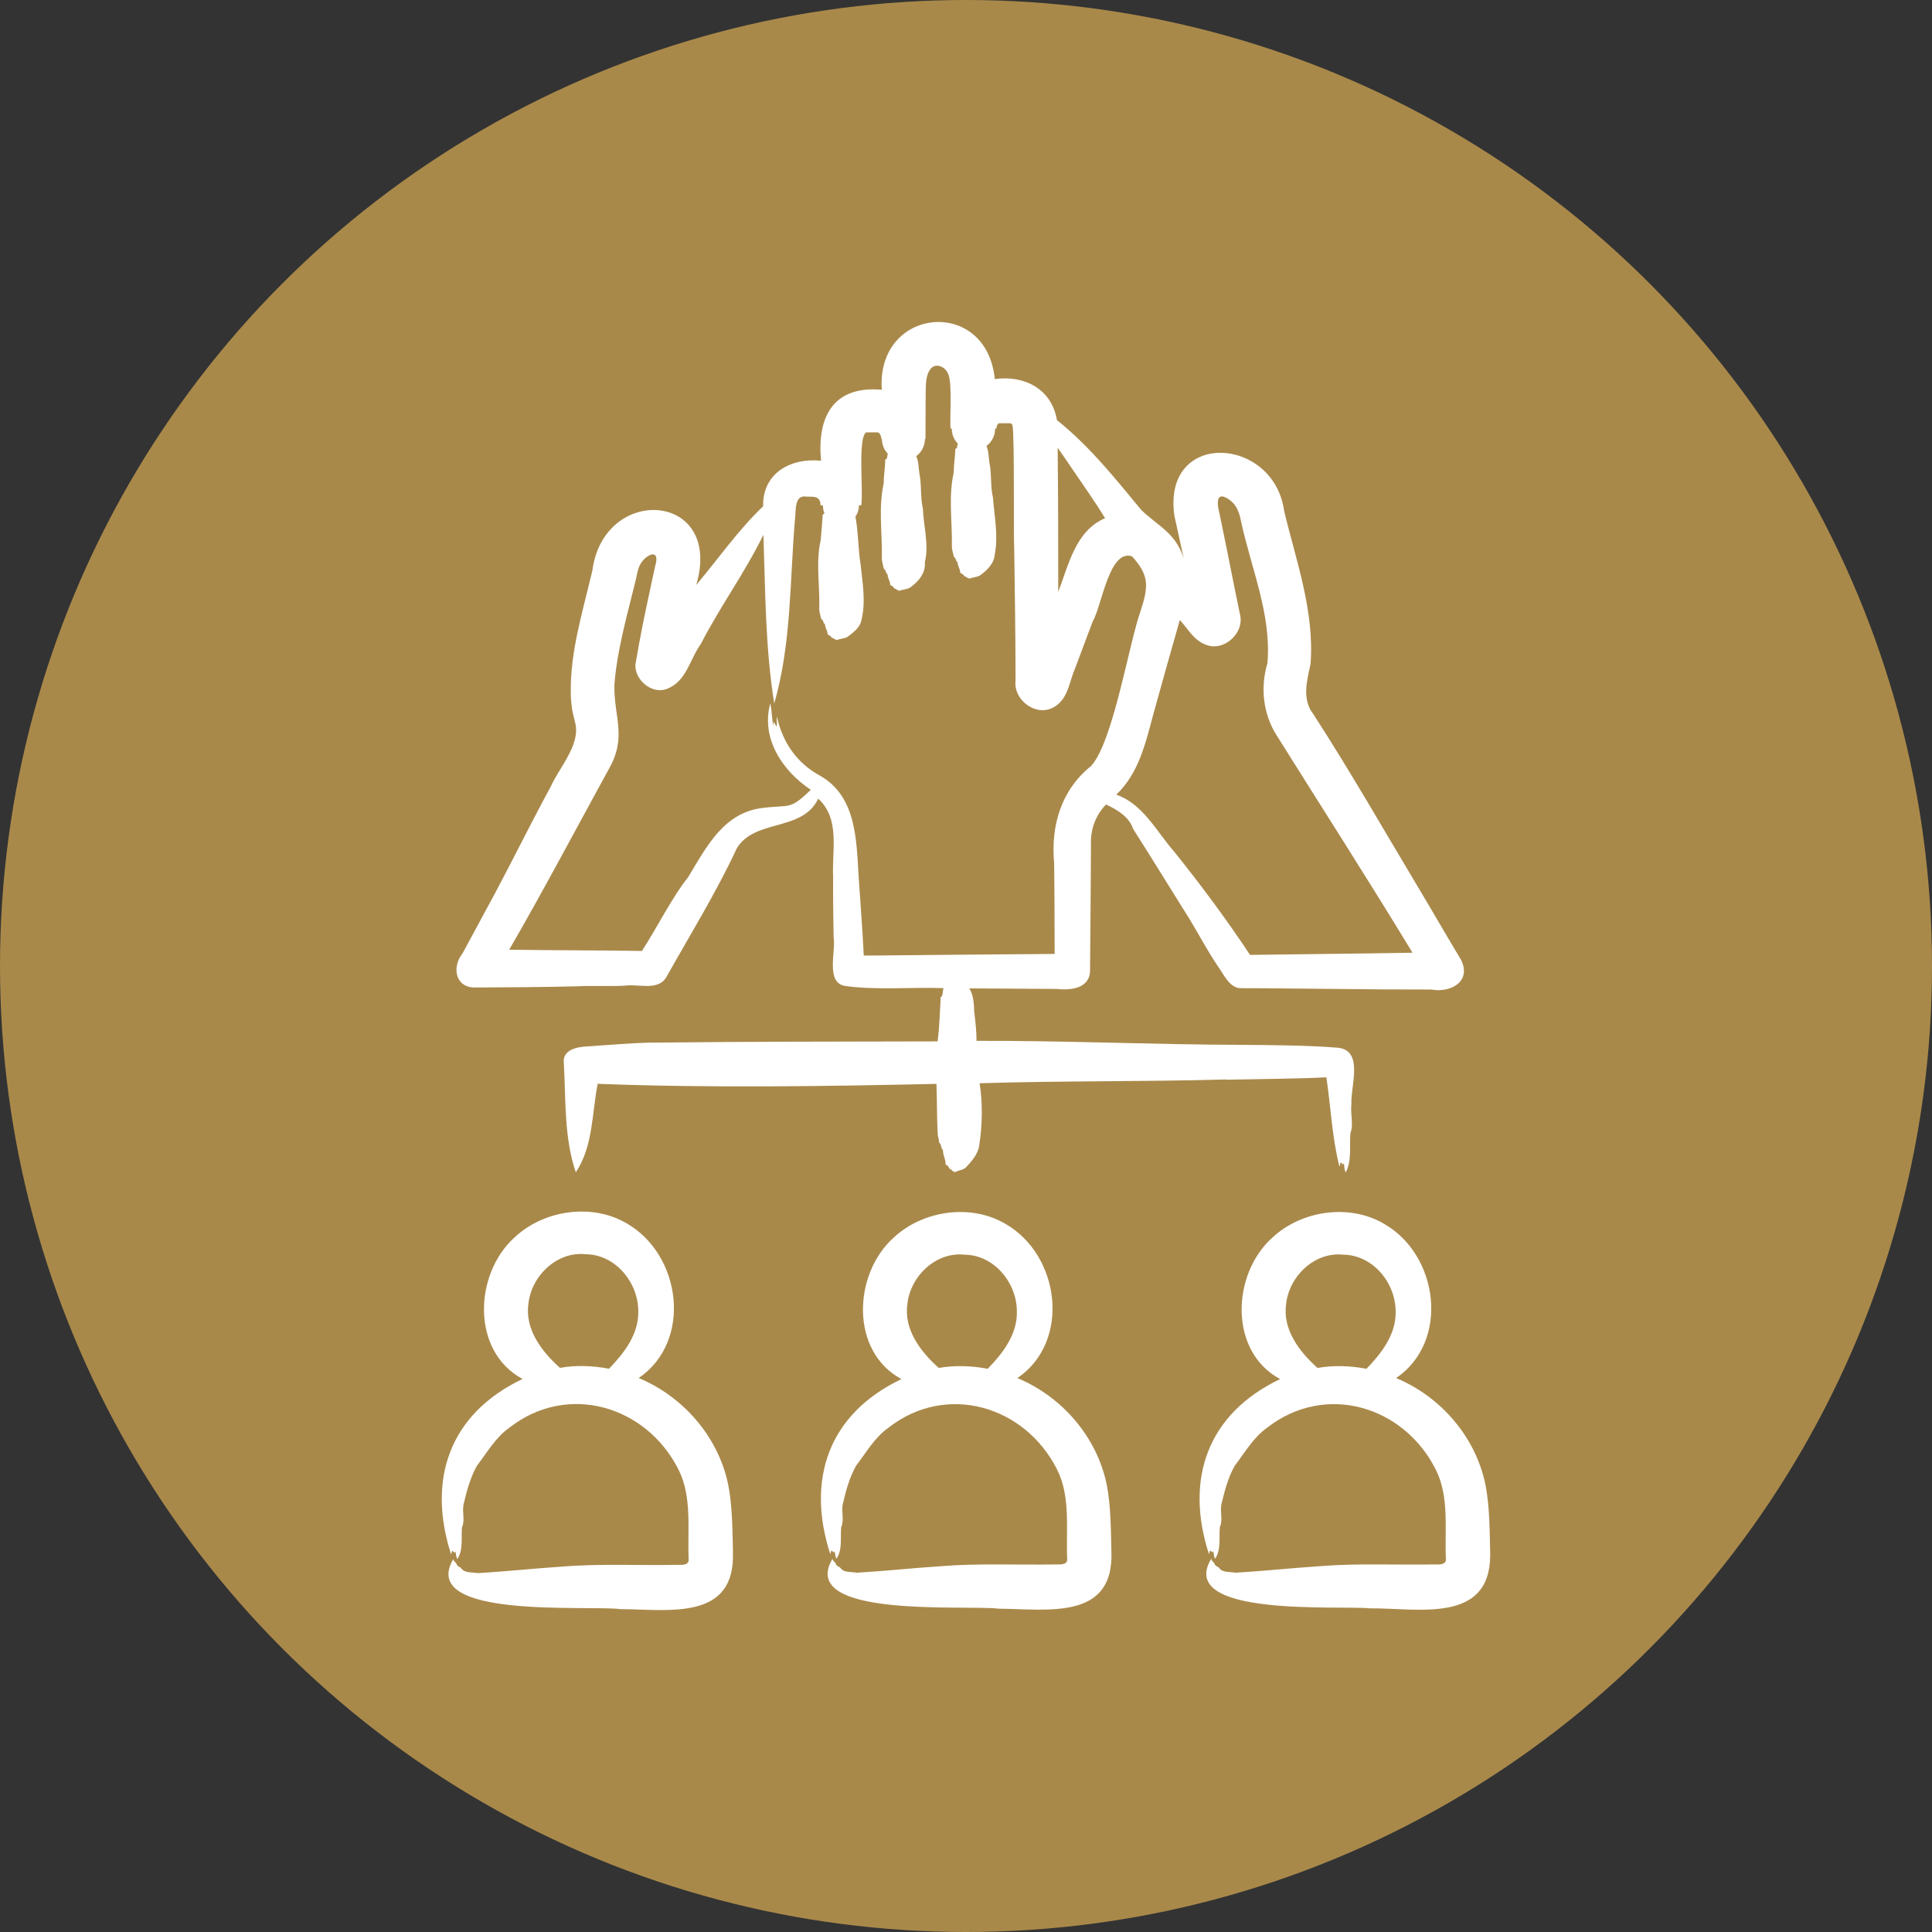 <?xml version="1.0" encoding="UTF-8"?>
<svg id="Layer_1" data-name="Layer 1" xmlns="http://www.w3.org/2000/svg" viewBox="0 0 480 480">
  <rect x="0" y="0" width="480" height="480" fill="#333333" stroke="none"/>
  <defs>
    <style>
      .cls-1 {
        fill: #fff;
        fill-rule: evenodd;
      }

      .cls-2 {
        fill: #a9894a;
      }
    </style>
  </defs>
  <circle class="cls-2" cx="240" cy="240" r="240"/>
  <path class="cls-1" d="M217.96,237.39c-1.12.01-2.24.01-3.36.02-.31-6.48-.83-12.93-1.26-19.4-.57-9.13-.49-20-9.46-25.21-5.97-3.18-9.48-8.46-10.86-14.76-.15.71.1,1.85-.05,2.45-.62-.62-.83-2.12-.77-.1-.51-1.84-.39-3.83-.83-5.61-2.37,8.68,3.02,16.75,10.07,21.44-5.22,5.09-5.13,3.67-11.57,4.47-9.94.94-14.27,9.59-18.87,17.19-4.11,5.15-7.87,12.82-11.52,18.38-10.92-.17-22.05-.14-32.97-.31,8.36-14.43,16.69-30.18,24.69-44.77,4.71-8.17,1.25-13.02,1.45-21.1.61-8.25,3.14-17.2,5.14-25.34.37-1.34.54-2.93,1.12-4.22,1.34-2.77,5.34-4.64,3.84.22-1.39,6.53-2.87,13.06-4.05,19.63-.11.68-.57,3.25-.68,3.88-1.08,4.14,3.85,8.59,7.85,6.83,4.71-1.9,5.52-7.33,8.26-11.1,4.74-9.24,11-17.8,15.54-27.11.49,14.08.45,27.96,2.69,41.91,4.31-14.94,3.84-30.59,5.17-46,.26-2.01-.22-5.95,2.89-5.39,1.73.01,3.44-.19,3.44,2.18h.59c0,.64.11,1.31.36,1.87.05.31-.64.38-.42.63-.12,2.01-.32,4.09-.49,6.13-1.25,5.53-.21,11.11-.35,16.71-.08.99.27,1.89.47,2.81.25.21.47.43.45.66.18.1.14.2.15.3-.05.15.31.28.35.44.02.9.65,1.59.65,2.48.28.21.92.47.92.71.02.08.09.16.35.21.23.06.29.11.31.18.15.16.61.2.68.32.68-.31,1.96-.35,2.72-.81,1.32-1.02,2.98-2.22,3.35-3.9,1.26-4.7.32-9.51-.16-14.25-.62-3.85-.53-7.92-1.27-11.72.57-.77.89-1.74.86-2.78h.59c.58-3.38-.94-16.97,1.26-18.15.01,0,.02,0,.03,0,.65,0,2.17,0,2.84,0,.43.12.83.78.87,1.66h.14c0,1.42.55,2.7,1.46,3.66-.1.41-.15.82-.25,1.2-.18.2-.57.25-.38.48-.05,1.88-.4,3.84-.4,5.75-1.33,6.02-.35,12.07-.44,18.15-.08,1.03.27,1.99.47,2.94.25.23.47.46.44.69.19.11.15.21.16.32-.05.16.32.3.34.45,0,.75.42,1.38.62,2.06,0,.25-.06.57.22.68.79.25.47.63,1.08.83.24.05.3.12.31.18.15.16.62.22.69.34.68-.33,1.96-.36,2.71-.85,2.1-1.48,3.87-3.61,3.64-6.31,1.07-4.37-.34-8.9-.49-13.26-.67-2.85-.28-5.89-.88-8.8-.22-1.33-.12-2.91-.78-4.24,1.31-.98,2.16-2.53,2.16-4.28h.14c.01-1.3.03-9.05.04-10.53.06-1.98-.14-4.73.91-6.4,1.16-2.24,3.88-1.27,4.71.81,1.03,2.24.35,11.02.56,13.53h.32c-.02,1.45.55,2.76,1.48,3.73-.07.37-.13.73-.23,1.08-.17.2-.56.25-.38.48-.05,1.86-.4,3.79-.4,5.68-1.33,5.95-.36,11.92-.45,17.93-.07,1.01.28,1.96.48,2.91.24.22.46.44.44.68.18.1.15.21.15.31-.05.15.32.3.35.45.01.93.65,1.65.65,2.56.28.23.93.49.92.75.02.08.1.15.35.21.24.06.3.12.31.19.15.16.62.21.68.34.69-.32,1.97-.36,2.71-.85,1.79-1.29,3.46-2.96,3.63-5.25.89-4.68-.12-9.42-.47-14.08-.67-2.81-.28-5.82-.88-8.69-.21-1.27-.15-2.78-.73-4.09,1.31-.98,2.15-2.56,2.15-4.33h.32c-.01-.5.22-1.14.63-1.32h.01c.6-.03,1.55,0,2.18-.01.51.02.89-.12,1.18.49.55,3.03.21,27.26.43,30.82.12,9.62.3,19.88.32,29.54.02.62-.01,2.55,0,3.16-.52,5.01,5.61,9.37,10.03,6.21,3.13-2.16,3.35-6.14,4.78-9.35l4.37-11.64c2.27-3.82,4.05-18.01,9.76-16.17,4.44,4.88,4.06,7.6,2.1,13.71-2.79,7.66-6.77,32.41-12.27,38.4-7.43,5.95-10.02,14.81-9.18,24.04.11,6.87.11,15.83.13,22.64-13.65.08-30.28.26-44.05.39h0ZM265.62,115.37c-.92-1.4-1.89-2.77-2.85-4.14.12,10.27.16,25.45.15,35.8,2.62-6.73,4.24-15.1,11.63-18.29-2.77-4.55-5.95-8.95-8.93-13.37h0ZM304.41,150.93c.15.16.27.33.38.49l-.38-.49h0ZM297.45,154.67c.02.05.01.02,0,0h0ZM302.66,124.14c-.37,1.31.41,3.57.65,5.07,1.44,6.83,3.3,16.46,4.71,23.22,1.37,4.7-3.85,9.52-8.31,7.79-3.14-1.08-4.54-4-6.59-6.18-1.81,6.3-4.83,17.09-6.6,23.47-1.9,7.13-3.63,14.66-9.19,19.92,6.64,2.3,9.98,9.13,14.38,14.15,6.51,8.1,13.12,16.97,18.85,25.66,13.29-.2,27.06-.29,40.37-.54-10.68-17.62-22.83-36.57-33.73-53.97-3.38-5.27-4.13-11.95-2.31-17.93,1.05-12.04-4-23.43-6.58-35.36-.33-1.79-.95-3.67-2.37-4.88-.9-.76-2.87-2.08-3.28-.42h0ZM304.6,268.25c8.01-.17,16.9-.21,24.94-.59,1.08,7.3,1.44,15.26,3.25,22.2.19-.3.06-.8.33-1.04.42.22.54.94.74.09.17.8.09,1.65.48,2.38,1.56-2.98.9-6.49,1.16-9.73.86-2.29-.05-4.85.25-7.28-.23-4.39,3.19-13.37-3.44-13.98-7.54-.61-16.22-.64-23.87-.71-21.83-.05-43.98-1.07-65.82-.99,0-2.43-.3-4.92-.58-7.28-.07-1.89-.14-4.05-1.22-5.76,7.26.05,14.53.11,21.78.14,3.44.4,8.21-.14,8.22-4.61.07-10.41.2-20.8.23-31.21-.18-3.7,1.13-7.36,3.74-10,2.72,1.25,5.77,3.06,6.73,6.06,4.74,7.41,9.42,15.1,14.14,22.59,2.33,3.86,4.38,7.8,6.94,11.55,1.44,1.96,2.93,5.67,6,5.43,6.26-.01,15.83.14,22.1.18,8.31.11,16.62.15,24.94.16,4.77.86,10-1.96,7.36-7.37-3.5-5.8-6.89-11.72-10.37-17.53-8.42-14.06-17.43-29.8-26.35-43.54-2.88-3.75-1.56-8.28-.68-12.43,1.01-13.11-3.57-25.59-6.55-37.99-2.53-18.69-30.29-20.31-27.28,1.1.68,3.2,1.68,7.56,2.32,10.67-1.89-6.23-6.28-8.02-10.49-12-6.58-7.94-12.92-15.94-21.01-22.39-1.29-7.72-8.1-11.23-15.43-10.19-2.05-20.59-29.49-17.94-28.08,2.65-12.09-1.05-16.12,6.74-15.09,17.63-7.57-.77-14.56,3.1-14.39,11.32-6.18,5.9-11.13,13.03-16.62,19.55,6.82-23.1-22.94-25.19-25.81-3.57-2.35,10.07-5.63,20.34-5.35,30.88-.01,1.03.21,2.71.35,3.77.21,1.09.49,2.23.77,3.31,1.28,5.36-4.08,11.1-6.13,15.75-4.71,8.64-9.04,17.49-13.67,26.17l-8.24,15.26c-2.55,3.16-1.96,8.24,2.82,8.44,7.93-.02,17.85-.1,25.76-.3,3.23-.18,8.45.03,11.62-.14,3.37-.54,8.17,1.37,10.36-1.98,5.74-10.22,12.47-21.18,17.44-31.82l-.16.24c4.18-8.16,16.53-4.41,20.55-12.92,5.54,5.09,3.35,12.86,3.7,19.51-.05,4.93.05,9.93.12,14.86.6,3.59-2.01,11.2,2.7,12.14,7.27,1.12,17.14.29,24.61.57-.19.64-.2,1.28-.34,1.91-.18.22-.56.38-.38.64-.2,3.54-.29,7.15-.75,10.68-23.67.05-48.42.05-72.1.32-4.9.14-9.71.6-14.58.91-2.68.08-6.68.74-6.18,4.29.51,9.08.03,18.42,2.97,27,4.31-6.42,3.98-14.56,5.43-21.98,27.88,1.07,56.27.62,84.17.02.17,4.29.07,8.6.35,12.86.19.56.24,1.11.32,1.68.19.29.52.57.42.88.15.14.2.31.18.47-.05.21.31.39.35.6,0,.98.41,1.85.61,2.75.02.31-.08.71.23.91.79.34.47.82,1.08,1.1.39.09.2.25.41.38.36.08.44.2.59.32.68-.43,2.02-.51,2.72-1.15,1.5-1.57,3.12-3.41,3.38-5.63.76-5.05.88-10.23.08-15.33,20.15-.63,41.11-.37,61.26-.94h0ZM225.44,323.92c.77-6.89,7.07-12.95,14.19-12.2,7.41.06,13.1,7.1,13.01,14.28.09,5.54-3.52,10.25-7.24,14.07-4.01-.75-8.14-.92-12.17-.21-4.48-4-8.76-9.57-7.78-15.94h0ZM276.12,385.31c-.13-5.33-.13-11.32-1.18-16.56-2.46-11.8-11.09-21.75-22.17-26.37,13.38-9.1,10.59-30.55-2.98-38.32-8.63-5.09-20.57-3.33-27.8,3.46-10.07,9.09-10.81,28.24,1.97,35.11-18.16,8.66-23.68,24.95-17.69,43.46.19-.25.06-.64.33-.84.38.15.55.78.75.08.17.66.1,1.35.48,1.93,1.54-2.35.91-5.25,1.16-7.88.82-1.72-.02-3.76.38-5.62.77-3.29,1.64-6.62,3.31-9.59,2.49-3.24,4.61-7.04,8.07-9.47,14.36-11.23,33.89-5.47,41.87,10.39,3.47,6.78,2.16,15.19,2.53,22.53-.23,1.27-1.91,1.05-2.86,1.06-9.42.18-19.14-.33-28.53.44-6.96.45-13.93,1.21-20.94,1.62-1.33-.29-2.98.06-3.94-1.08-.25-.5-1.08-.49-1.19-1.09-.22-.51-.75-.68-.86-1.3-8.85,15.01,33.63,11.37,41.35,12.41,11.97.06,28.71,3.06,27.94-14.35h0ZM319.54,323.92c.78-6.89,7.07-12.95,14.19-12.2,7.4.06,13.1,7.1,13.01,14.28.09,5.54-3.52,10.25-7.24,14.07-4.01-.75-8.14-.92-12.17-.21-4.48-4-8.76-9.57-7.78-15.94h0ZM370.24,386.47c-.14-5.73-.08-12.08-1.21-17.72-2.46-11.8-11.08-21.75-22.17-26.37,13.38-9.1,10.59-30.55-2.98-38.32-8.63-5.09-20.57-3.33-27.81,3.46-10.07,9.09-10.81,28.24,1.97,35.11-18.16,8.66-23.68,24.95-17.69,43.46.19-.25.06-.64.33-.84.38.15.55.78.75.08.17.66.1,1.35.48,1.93,1.53-2.35.9-5.25,1.16-7.88.82-1.72-.01-3.76.38-5.62.79-3.29,1.64-6.63,3.31-9.59,2.5-3.24,4.61-7.04,8.07-9.47,14.37-11.23,33.9-5.47,41.87,10.39,3.47,6.78,2.17,15.19,2.54,22.53-.24,1.27-1.91,1.05-2.86,1.06-9.43.18-19.14-.33-28.52.44-6.96.45-13.93,1.21-20.95,1.62-1.33-.29-2.98.06-3.94-1.08-.25-.5-1.08-.49-1.19-1.09-.21-.51-.75-.68-.86-1.3-8.73,14.62,31.92,11.55,39.48,12.32,11.63-.12,29.71,3.98,29.83-13.1h0ZM131.29,323.85c.78-6.92,7.1-13,14.24-12.24,7.43.06,13.14,7.13,13.05,14.32.09,5.55-3.54,10.29-7.27,14.12-4.02-.75-8.16-.92-12.19-.21-4.5-4.01-8.8-9.61-7.82-15.99h0ZM182.1,385.4c-.13-5.35-.14-11.35-1.19-16.6-2.46-11.82-11.12-21.81-22.23-26.43,13.41-9.13,10.63-30.61-2.97-38.42-8.65-5.1-20.61-3.33-27.86,3.47-10.1,9.11-10.83,28.31,1.98,35.18-18.22,8.68-23.74,25.01-17.76,43.57.19-.25.07-.65.33-.85.38.16.55.78.75.08.17.65.1,1.35.48,1.94,1.53-2.35.9-5.26,1.15-7.9.82-1.73-.01-3.77.38-5.63.78-3.31,1.65-6.64,3.31-9.62,2.5-3.24,4.62-7.06,8.1-9.5,14.41-11.26,33.99-5.49,42,10.42,3.47,6.8,2.17,15.23,2.54,22.59-.24,1.29-1.92,1.08-2.88,1.08-9.45.19-19.19-.33-28.6.44-6.98.45-13.96,1.22-21,1.62-1.35-.29-2.99.06-3.96-1.09-.25-.5-1.08-.49-1.18-1.09-.23-.52-.76-.68-.87-1.31-8.85,15.05,33.72,11.39,41.46,12.43,12,.06,28.77,3.08,28-14.37Z"/>
</svg>